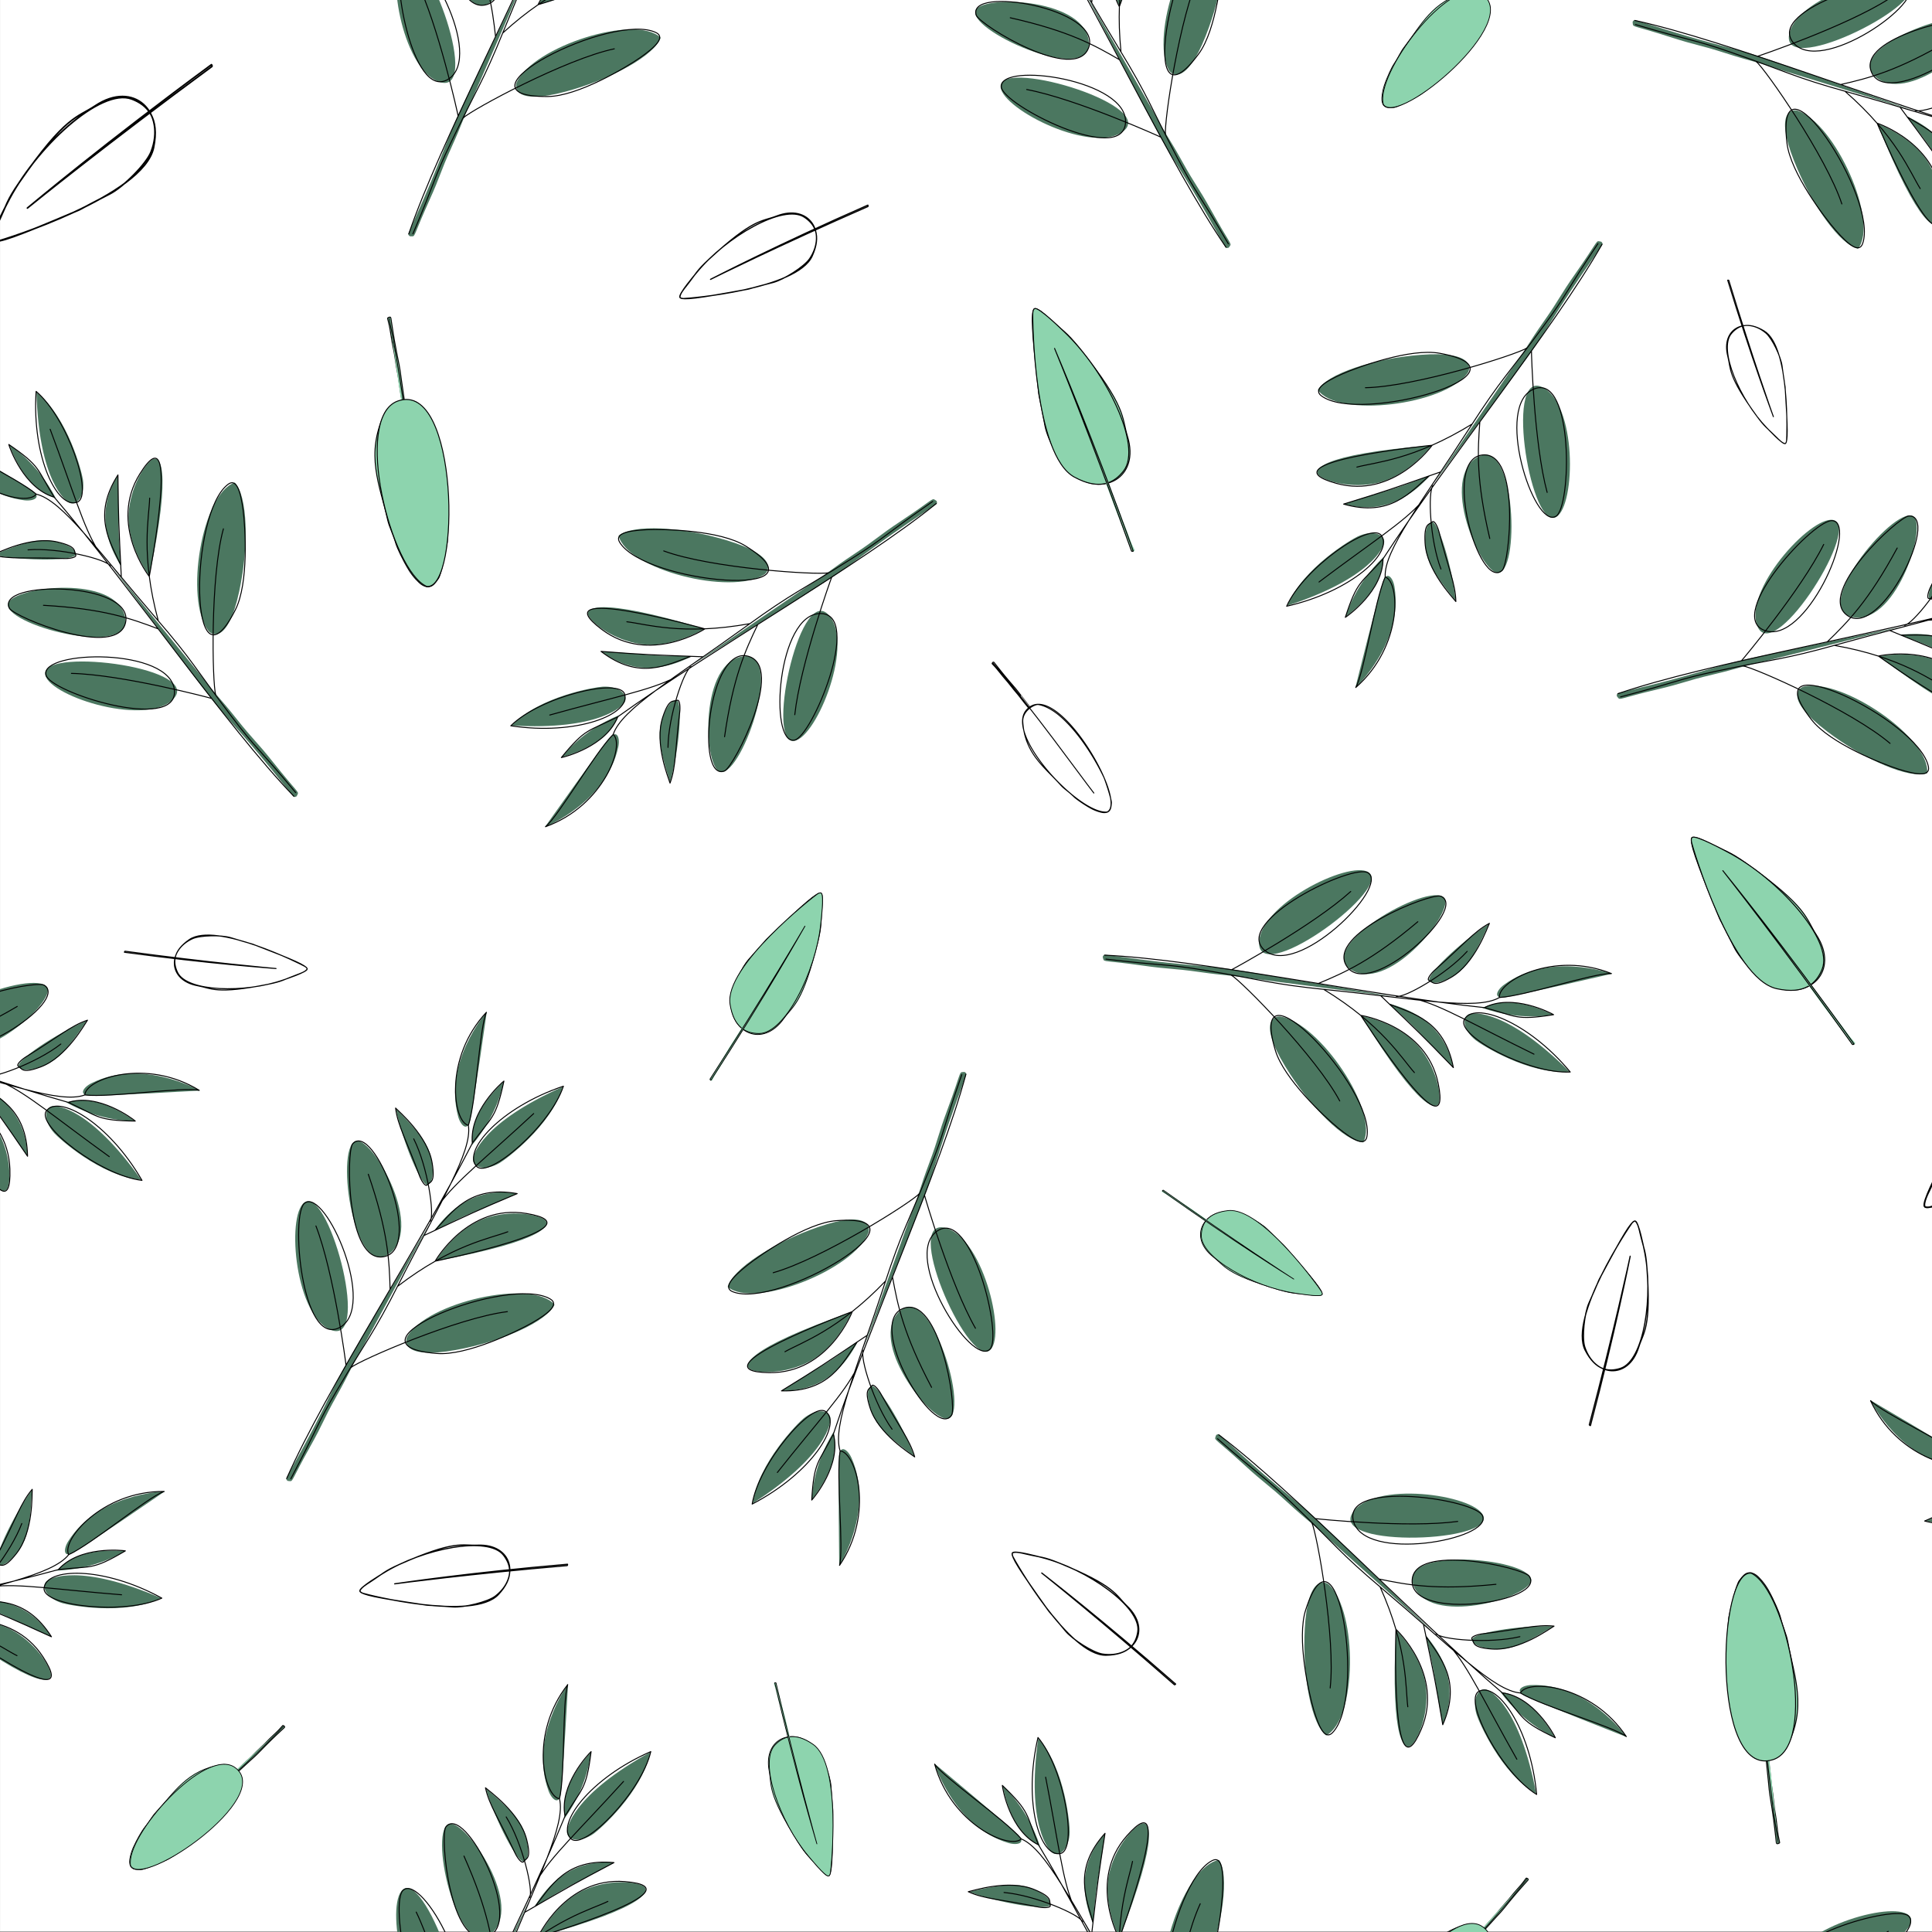 <?xml version="1.0" encoding="UTF-8"?> <svg xmlns="http://www.w3.org/2000/svg" xmlns:xlink="http://www.w3.org/1999/xlink" viewBox="0 0 2000 2000" xml:space="preserve" style="fill-rule:evenodd;clip-rule:evenodd;stroke-linecap:round;stroke-linejoin:round;stroke-miterlimit:1.5"><rect x="0" y="0" width="2000" height="2000" fill="#333333" stroke="none"/><defs><path style="fill:none" d="M0 0h4000v4000H0z" id="a"></path><path d="M828.88 3679.89c-24.43-26.62-131.86 1.01-151.5 36.86-2.73 4.97-4.39 24.03 50.22 12.78 48.41-9.97 94.03-31.99 101.28-49.64Zm-124.24-41.93c117.07-24.65 119.26-41.59 110.92-46.32-8.23-4.66-34.33-8.78-60.03.57-29.45 10.72-48 41.13-50.9 45.75Zm-2.45-30.99c42.16-23.27 41.6-20.02 84.93-40.88-39.47-5.7-63.47 14.67-76.01 29.29-4.22 4.92-7.14 9.18-8.92 11.59Zm129.54-152.68c-82.2 38.97-91.6 72.96-91.07 78.13.8 7.79 13.24 11.28 27.73 2.33 5.86-3.63 52.37-39.49 63.34-80.46Zm-61.22-4.01c-13.93 14.3-34.25 37.38-31.2 66.66 26.08-32.1 30.73-64.53 31.2-66.66Zm-19.43-71.74c-1.66 2.48-43.42 53.78-26.88 109.26 2.84 9.52 10.24 15.94 12.65 3.09 3.08-16.42 13.18-103.35 14.23-112.35Zm-91.48 102.83c7.3 33.01 29.04 82.08 35.48 77.68 7.72-5.29 2.82-25.49 2.3-27.64-4.28-17.58-19.32-31.92-37.78-50.04Zm-41.26 34.62c-20.91 9.47 3.11 148.49 40.05 113.95 32.4-30.29-24.1-121.17-40.05-113.95Zm-49.36 63.82c-20.29 8.86-9.92 114.33 27.27 131.45 45.45 20.92-2.29-142.36-27.27-131.45Zm128.4 19.66c0-.01-70.22 124.99-75.56 134.7-15.68 28.57-14.81 28.57-29.04 58.87-16.29 34.69-27.64 55.26-33 66.04-2.88 5.77-4.97 8.02-3.1 9.72.92.86.7.58 3.03.78 3.23.28 1.94-1.8 19.71-35.57 14.15-26.88 12.53-27.49 26.64-54.29 13.12-24.94 11.85-25.38 25.78-51.25.92-1.7 67.35-131.77 70.93-140.04" style="fill:#4b7760" id="c"></path><path d="M693.95 3559.4c-1.98 2.33-6.37-4.63-8.3-9.56-14.11-35.87-23.68-50.74-26.41-69.15 3.63 3.69 34.1 27.96 39.35 56.15 3.85 20.69-1.6 18.97-4.64 22.56Zm-2 52.47c50.46-25.22 52.04-26.2 95.4-45.84-49.6-7.64-66.87 20.98-84.05 40.16m.91 31.91s32.2-60.4 93.2-51.76c81.15 11.5-93.2 51.76-93.2 51.76Zm-88.52-119.14c-6.45 9.07-3.15 124.65 35.55 115.79 41.82-9.57-14.67-141.28-35.55-115.79Zm-47.85 62.42c-14.9 10.61.14 148.44 38.7 128.22 40.09-21.01-17.6-144.54-38.7-128.22Zm256.74 92.99c-43.44-25.12-222.49 53.42-116.13 59.2 31 1.68 82.32-24.88 97.72-34.23 17.61-10.7 27.36-19.8 18.41-24.97Zm-89.53-177.68c7.6-26.1 8.81-100.3 15.6-117.45-42.71 48.3-31.78 113.91-15.6 117.45Zm4.65 18.16c-4.38-32.35 28.31-62.9 30.94-64.94-7.47 39.9-11.57 36.66-30.94 64.94Zm4.88 24.03c-15.24-15.39 22.74-61.46 87.75-85.25-12.23 41.02-74.88 98.23-87.75 85.25Zm-46.55 58c4.57-7.06-3.98-56.42-19.2-84.78m-12.87 153.08c55.15-44.64 94.75-52.04 112.66-59.42m-145.87-55.86c21.88 58.41 24.03 88.66 25.59 118.44m-38.93 82.33c10.5-8.7 110.18-54.78 160.91-62.24m-165.6 59.67c-.06-1.3-14.76-94.99-34.8-143.31m127.77-26.32c14.94-22.68 46.57-48.77 94.61-95.71m-67.24 14.1c4.86 26.91-27.37 80.63-67.55 165.06-25.6 53.8-31.4 58.31-61.53 112.48-20.93 37.62-18.17 38.18-45.37 92.61m179.09-352.16c-50.45 105.23-145.66 259.83-183.4 352.09" style="fill:none;stroke:#000;stroke-width:1px" id="d"></path><path d="M815.43 164.9c.22 4.66 7.89 13.99 46.2 53.37 1.5 1.54 1.74 1.22 20.18 17.73 8.77 7.85 31.82 18 41.76 18.01 32.38.06 47.3-32.21 17.53-53.09-13.52-9.48-14.8-18.54-76.3-33.33-17-4.09-18.68-2.67-36.49-4.08-.9-.07-11.06-1.27-12.88 1.4Zm.24-.43c0 .02-.91 1.06.87 3.76 2.57 3.9 73 92.72 110.74 86.41 23.43-3.91 29-16.47 28.92-29.18-.14-25.73-61.95-56.1-109.73-60.75-2.27-.22-28.98-3.38-30.8-.24Zm33.04 16.1c4.2 2.42 67.43 38.75 153.25 93.55M849.15 180.8c4.2 2.42 68.13 37.66 153.95 92.45m-1.14.86c.17.13 1.14-.46 1.14-.86" style="fill:none;stroke:#000;stroke-width:1.21px" id="e"></path><path d="M519.3 254.83c-3.35 6.74.12 25.9 23.17 111.51.9 3.35 1.5 3.1 14.52 40.86 6.18 17.94 30.7 50.36 44.7 58.2 45.6 25.53 91.98-8.24 66.42-61.06-11.6-23.99-6.29-37.76-81.34-106.92-20.75-19.13-24.24-18.45-48.22-34.44-1.22-.81-14.6-10.48-19.25-8.15Z" style="fill:#8dd4ae;stroke:#000;stroke-width:1.29px" id="f"></path><path d="M519.98 254.4c-.02.03-2.13.79-1.74 5.98.57 7.51 30.02 188.05 88.18 208.82 36.1 12.89 53.81-.44 63.7-18.41 20.02-36.37-43.22-127.75-106.92-171.85-3.03-2.1-38.2-27.52-43.22-24.54Z" style="fill:#8dd4ae;stroke:#000;stroke-width:1.29px" id="g"></path><path d="M280.28 448.54s8.62 17.22 11.1 22.4c7.28 15.23 7.54 14.87 16 30 9.67 17.34 14.9 28.33 17.8 33.84 1.57 2.95 1.88 4.51 3.16 4.25.64-.14 1.32-.67 2.1-1.59 1.1-1.27-1.02-.82-9.86-18.5-7.04-14.07-7.79-13.58-14.8-27.6-6.53-13.06-7.1-12.66-13.78-26.34-.44-.9-6.8-13.78-9.2-17.78" style="fill:#8dd4ae" id="h"></path><path d="M1211.77 1308.91c.64-4.36 10.08-70.05 27.54-161.04m-27.48 160.59c.63-4.36 8.92-70.28 26.38-161.27m1.1.68c.06-.19-.77-.81-1.1-.68" style="fill:#8dd4ae;stroke:#000;stroke-width:.73px" id="i"></path><path d="M182.6 239.7c-.76.06-4.08.81-6.4 3.86-2.27 2.97-3.55 8.21-4.28 10.41-1.6 4.8 1.4 32.14 3.7 45.93.15.87 16.77 72.63 54.25 121.82 2.21 2.9 16.6 22 34.73 28.8 6 2.25 30.3-5.07 32.93-24.76 7.4-55.47-21.81-85.57-43.64-122.33-5.38-9.07-9.57-11.54-20.06-26.51-1.78-2.55-13.2-15.16-24.64-24.76-7.1-5.96-16.04-10.73-20.3-11.84-2.7-.7-4.7-.72-6.29-.61Z" style="fill:#8dd4ae;stroke:#000;stroke-width:1.18px" id="j"></path><path d="M199 276.86c16.57 32.77 77.2 167.56 129.93 260.46" style="fill:#8dd4ae;stroke:#000;stroke-width:1.18px" id="k"></path><path d="M186 245.52c-40.92 9.61 45.53 253.05 107.57 203.41 45.88-36.7-59.4-199.8-107.58-203.4Z" style="fill:#8dd4ae;stroke:#000;stroke-width:1.18px" id="l"></path></defs><g transform="scale(.5)"><use style="fill:none" xlink:href="#a"></use><clipPath id="b"><use xlink:href="#a"></use></clipPath><g clip-path="url(#b)"><path style="fill:#fff" d="M382.08 501.94h3425.04V3482.1H382.08z" transform="matrix(1.168 0 0 1.342 -446.22 -673.7)"></path><use style="fill:#4b7760" transform="rotate(-151.32 670.29 4282.58) scale(2)" xlink:href="#c"></use><use style="fill:none;stroke:#000;stroke-width:1px" transform="rotate(-151.32 670.29 4282.58) scale(2)" xlink:href="#d"></use><use style="fill:#4b7760" transform="matrix(-1.984 -.254 .255 -1.983 3434.56 8315.08)" xlink:href="#c"></use><use style="fill:none;stroke:#000;stroke-width:1px" transform="matrix(-1.984 -.254 .255 -1.983 3434.56 8315.08)" xlink:href="#d"></use><use style="fill:#4b7760" transform="rotate(70.35 5783.59 5688.82) scale(2)" xlink:href="#c"></use><use style="fill:none;stroke:#000;stroke-width:1px" transform="rotate(70.35 5783.59 5688.82) scale(2)" xlink:href="#d"></use><use style="fill:#4b7760" transform="rotate(104.79 3652.38 5895.4) scale(2)" xlink:href="#c"></use><use style="fill:none;stroke:#000;stroke-width:1px" transform="rotate(104.79 3652.38 5895.4) scale(2)" xlink:href="#d"></use><use style="fill:#4b7760" transform="rotate(172.7 1731.95 5007.23) scale(2)" xlink:href="#c"></use><use style="fill:none;stroke:#000;stroke-width:1px" transform="rotate(172.7 1731.95 5007.23) scale(2)" xlink:href="#d"></use><use style="fill:#4b7760" transform="rotate(1.46 184219.98 -14971.53) scale(2)" xlink:href="#c"></use><use style="fill:none;stroke:#000;stroke-width:1px" transform="rotate(1.46 184219.98 -14971.53) scale(2)" xlink:href="#d"></use><use style="fill:#4b7760" transform="rotate(-66.22 -3804.86 5077.78) scale(2)" xlink:href="#c"></use><use style="fill:none;stroke:#000;stroke-width:1px" transform="rotate(-66.22 -3804.86 5077.78) scale(2)" xlink:href="#d"></use><use style="fill:#4b7760" transform="rotate(-66.22 -271.29 3010.99) scale(2)" xlink:href="#c"></use><use style="fill:none;stroke:#000;stroke-width:1px" transform="rotate(-66.22 -271.29 3010.99) scale(2)" xlink:href="#d"></use><use style="fill:#4b7760" transform="rotate(80.1 4444.5 7239.58) scale(2)" xlink:href="#c"></use><use style="fill:none;stroke:#000;stroke-width:1px" transform="rotate(80.1 4444.5 7239.58) scale(2)" xlink:href="#d"></use><use style="fill:#4b7760" transform="rotate(80.1 6823.73 5239.53) scale(2)" xlink:href="#c"></use><use style="fill:none;stroke:#000;stroke-width:1px" transform="rotate(80.1 6823.73 5239.53) scale(2)" xlink:href="#d"></use><use style="fill:#4b7760" transform="rotate(80.1 3634.24 3860.25) scale(2)" xlink:href="#c"></use><use style="fill:none;stroke:#000;stroke-width:1px" transform="rotate(80.1 3634.24 3860.25) scale(2)" xlink:href="#d"></use><use style="fill:#4b7760" transform="rotate(48.9 4957.1 3645.88) scale(2)" xlink:href="#c"></use><use style="fill:none;stroke:#000;stroke-width:1px" transform="rotate(48.9 4957.1 3645.88) scale(2)" xlink:href="#d"></use><use style="fill:#4b7760" transform="rotate(48.9 9156.62 7045.09) scale(2)" xlink:href="#c"></use><use style="fill:none;stroke:#000;stroke-width:1px" transform="rotate(48.9 9156.62 7045.09) scale(2)" xlink:href="#d"></use><use style="fill:#4b7760" transform="rotate(-3.46 -52805.26 10518.8) scale(2)" xlink:href="#c"></use><use style="fill:none;stroke:#000;stroke-width:1px" transform="rotate(-3.46 -52805.26 10518.8) scale(2)" xlink:href="#d"></use><use style="fill:#4b7760" transform="rotate(-3.46 -119030.56 8518.5) scale(2)" xlink:href="#c"></use><use style="fill:none;stroke:#000;stroke-width:1px" transform="rotate(-3.46 -119030.56 8518.5) scale(2)" xlink:href="#d"></use><use style="fill:#4b7760" transform="rotate(-56.79 -1154.63 4804.28) scale(2)" xlink:href="#c"></use><use style="fill:none;stroke:#000;stroke-width:1px" transform="rotate(-56.79 -1154.63 4804.28) scale(2)" xlink:href="#d"></use><use style="fill:#4b7760" transform="rotate(-56.79 -4854.2 2804.18) scale(2)" xlink:href="#c"></use><use style="fill:none;stroke:#000;stroke-width:1px" transform="rotate(-56.79 -4854.2 2804.18) scale(2)" xlink:href="#d"></use><use style="fill:none;stroke:#000;stroke-width:1.21px" transform="rotate(-139.5 2642.14 162.63) scale(1.655)" xlink:href="#e"></use><use style="fill:none;stroke:#000;stroke-width:1px" transform="rotate(72.23 1001.42 2630.72) scale(2)" xlink:href="#e"></use><use style="fill:none;stroke:#000;stroke-width:1px" transform="rotate(-56.24 1787.51 681.54) scale(2)" xlink:href="#e"></use><use style="fill:none;stroke:#000;stroke-width:1px" transform="rotate(8.7 -17105.88 4828.44) scale(2)" xlink:href="#e"></use><use style="fill:none;stroke:#000;stroke-width:1px" transform="rotate(-37.44 5562.78 3119.02) scale(2)" xlink:href="#e"></use><use style="fill:none;stroke:#000;stroke-width:1.14px" transform="rotate(155.14 843.55 1059.9) scale(1.753)" xlink:href="#e"></use><use style="fill:#8dd4ae;stroke:#000;stroke-width:1.29px" transform="rotate(8.66 -142.57 9344.91) scale(1.549)" xlink:href="#f"></use><use style="fill:#8dd4ae;stroke:#000;stroke-width:1.29px" transform="rotate(8.66 -142.57 9344.91) scale(1.549)" xlink:href="#g"></use><use style="fill:#8dd4ae" transform="rotate(6.95 -1104.57 16112.08) scale(1.549)" xlink:href="#h"></use><use style="fill:#8dd4ae;stroke:#000;stroke-width:.73px" transform="rotate(149.5 3147.85 2002.33) scale(2.747)" xlink:href="#i"></use><use style="fill:#8dd4ae;stroke:#000;stroke-width:1.29px" transform="rotate(-7.24 12742.5 -20260.24) scale(1.549)" xlink:href="#f"></use><use style="fill:#8dd4ae;stroke:#000;stroke-width:1.29px" transform="rotate(-7.24 12742.5 -20260.24) scale(1.549)" xlink:href="#g"></use><use style="fill:#8dd4ae" transform="rotate(-8.96 10650.41 -19747) scale(1.549)" xlink:href="#h"></use><use style="fill:#8dd4ae;stroke:#000;stroke-width:.73px" transform="rotate(133.59 3832.16 2750.13) scale(2.747)" xlink:href="#i"></use><use style="fill:#8dd4ae;stroke:#000;stroke-width:1.77px" transform="rotate(153.76 1382.84 1734.4) scale(1.128)" xlink:href="#f"></use><use style="fill:#8dd4ae;stroke:#000;stroke-width:1.77px" transform="rotate(153.76 1382.84 1734.4) scale(1.128)" xlink:href="#g"></use><use style="fill:#8dd4ae" transform="rotate(152.04 1157.6 1789.52) scale(1.128)" xlink:href="#h"></use><use style="fill:#8dd4ae;stroke:#000;stroke-width:1px" transform="rotate(-65.41 2574.79 2434.4) scale(2)" xlink:href="#i"></use><use style="fill:#8dd4ae;stroke:#000;stroke-width:1.56px" transform="rotate(61.27 -100.44 1959.09) scale(1.286)" xlink:href="#f"></use><use style="fill:#8dd4ae;stroke:#000;stroke-width:1.56px" transform="rotate(61.27 -100.44 1959.09) scale(1.286)" xlink:href="#g"></use><use style="fill:#8dd4ae" transform="rotate(59.56 -402.02 2380.24) scale(1.286)" xlink:href="#h"></use><use style="fill:#8dd4ae;stroke:#000;stroke-width:.88px" transform="rotate(-157.89 2110.94 2558.77) scale(2.281)" xlink:href="#i"></use><use style="fill:#8dd4ae;stroke:#000;stroke-width:1.69px" transform="rotate(-164.79 1405.19 2019.58) scale(1.186)" xlink:href="#f"></use><use style="fill:#8dd4ae;stroke:#000;stroke-width:1.69px" transform="rotate(-164.79 1405.19 2019.58) scale(1.186)" xlink:href="#g"></use><use style="fill:#8dd4ae" transform="rotate(-166.5 1165.77 1989.49) scale(1.186)" xlink:href="#h"></use><use style="fill:#8dd4ae;stroke:#000;stroke-width:.95px" transform="rotate(-23.95 4627.7 5309.02) scale(2.104)" xlink:href="#i"></use><path d="M1109.1 847.98c-.01 0 1.86 11.1 2.35 14.43 1.46 9.76 1.67 9.6 3.8 19.52 2.43 11.35 3.47 18.4 4.15 21.97.37 1.92.28 2.85 1.04 2.92.38.03.85-.15 1.45-.53.83-.52-.44-.63-2.35-12.03-1.51-9.08-2.02-8.93-3.53-17.98-1.41-8.42-1.8-8.29-3.19-17.08-.09-.58-1.43-8.87-2.09-11.52m-17.62-109.62c3.65 21.17 14.41 106.92 27.95 167.9" style="fill:none;stroke:#000;stroke-width:1px" transform="rotate(151.64 2204.51 1568.93) scale(2)"></path><path d="M1090.53 714.08a5.9 5.9 0 0 0-4.24 1.05c-1.78 1.27-3.39 3.99-4.18 5.1-1.71 2.4-4.73 18.2-5.81 26.3-.07.51-3.09 43.48 9.43 77.42.73 2 5.5 15.14 14.47 22.05 2.97 2.3 17.81 2.37 22.66-8.19 13.65-29.74 2.49-51.58-3.41-75.87-1.45-6-3.37-8.1-6.66-18.27-.56-1.73-4.78-10.74-9.53-18.07-2.95-4.55-7.13-8.75-9.32-10.1a10.81 10.81 0 0 0-3.41-1.42Zm-.17.2c-24.49-1.98-20.06 149.02 23.37 132.53 32.12-12.2 2.8-121.87-23.37-132.52Z" style="fill:none;stroke:#000;stroke-width:1px" transform="rotate(151.64 2204.51 1568.93) scale(2)"></path><use style="fill:#8dd4ae;stroke:#000;stroke-width:1.18px" transform="rotate(-161.84 660.7 763.27) scale(1.689)" xlink:href="#h"></use><use style="fill:#8dd4ae;stroke:#000;stroke-width:1.18px" transform="rotate(-161.84 660.48 763.88) scale(1.689)" xlink:href="#j"></use><use style="fill:#8dd4ae;stroke:#000;stroke-width:1.18px" transform="rotate(-161.84 660.7 763.27) scale(1.689)" xlink:href="#k"></use><use style="fill:#8dd4ae;stroke:#000;stroke-width:1.18px" transform="rotate(-161.03 665.7 766.9) scale(1.689)" xlink:href="#l"></use><use style="fill:#8dd4ae;stroke:#000;stroke-width:1.18px" transform="rotate(20.46 -5936.52 11021.62) scale(1.689)" xlink:href="#h"></use><use style="fill:#8dd4ae;stroke:#000;stroke-width:1.18px" transform="rotate(20.46 -5933.13 11022.93) scale(1.689)" xlink:href="#j"></use><use style="fill:#8dd4ae;stroke:#000;stroke-width:1.18px" transform="rotate(20.46 -5936.52 11021.62) scale(1.689)" xlink:href="#k"></use><use style="fill:#8dd4ae;stroke:#000;stroke-width:1.18px" transform="rotate(21.27 -5598.85 10654.24) scale(1.689)" xlink:href="#l"></use><use style="fill:#8dd4ae;stroke:#000;stroke-width:1.55px" transform="rotate(-106.19 1587.5 2072.8) scale(1.29)" xlink:href="#h"></use><use style="fill:#8dd4ae;stroke:#000;stroke-width:1.55px" transform="rotate(-106.19 1587.04 2073.2) scale(1.29)" xlink:href="#j"></use><use style="fill:#8dd4ae;stroke:#000;stroke-width:1.55px" transform="rotate(-106.19 1587.5 2072.8) scale(1.29)" xlink:href="#k"></use><use style="fill:#8dd4ae;stroke:#000;stroke-width:1.55px" transform="matrix(-.342 -1.244 1.244 -.342 28.57 4178.24)" xlink:href="#l"></use><use style="fill:#8dd4ae;stroke:#000;stroke-width:1.5px" transform="matrix(-.486 -1.237 1.237 -.486 2656.63 4558.51)" xlink:href="#h"></use><use style="fill:#8dd4ae;stroke:#000;stroke-width:1.5px" transform="rotate(-111.43 2881.87 1374.17) scale(1.329)" xlink:href="#j"></use><use style="fill:#8dd4ae;stroke:#000;stroke-width:1.5px" transform="matrix(-.486 -1.237 1.237 -.486 2656.63 4558.51)" xlink:href="#k"></use><use style="fill:#8dd4ae;stroke:#000;stroke-width:1.5px" transform="matrix(-.468 -1.244 1.244 -.468 2645.79 4562.67)" xlink:href="#l"></use><use style="fill:#8dd4ae;stroke:#000;stroke-width:1.5px" transform="matrix(-.486 -1.237 1.237 -.486 2655.66 558.65)" xlink:href="#j"></use><use style="fill:#8dd4ae;stroke:#000;stroke-width:1.5px" transform="matrix(-.486 -1.237 1.237 -.486 2656.66 558.46)" xlink:href="#k"></use><use style="fill:#8dd4ae;stroke:#000;stroke-width:1.5px" transform="matrix(-.468 -1.244 1.244 -.468 2645.81 562.63)" xlink:href="#l"></use><use style="fill:none;stroke:#000;stroke-width:.75px" transform="rotate(-68.9 1127.76 2076) scale(2.683)" xlink:href="#e"></use><use style="fill:none;stroke:#000;stroke-width:.75px" transform="rotate(-68.9 4585.49 160.4) scale(2.683)" xlink:href="#e"></use></g></g></svg> 